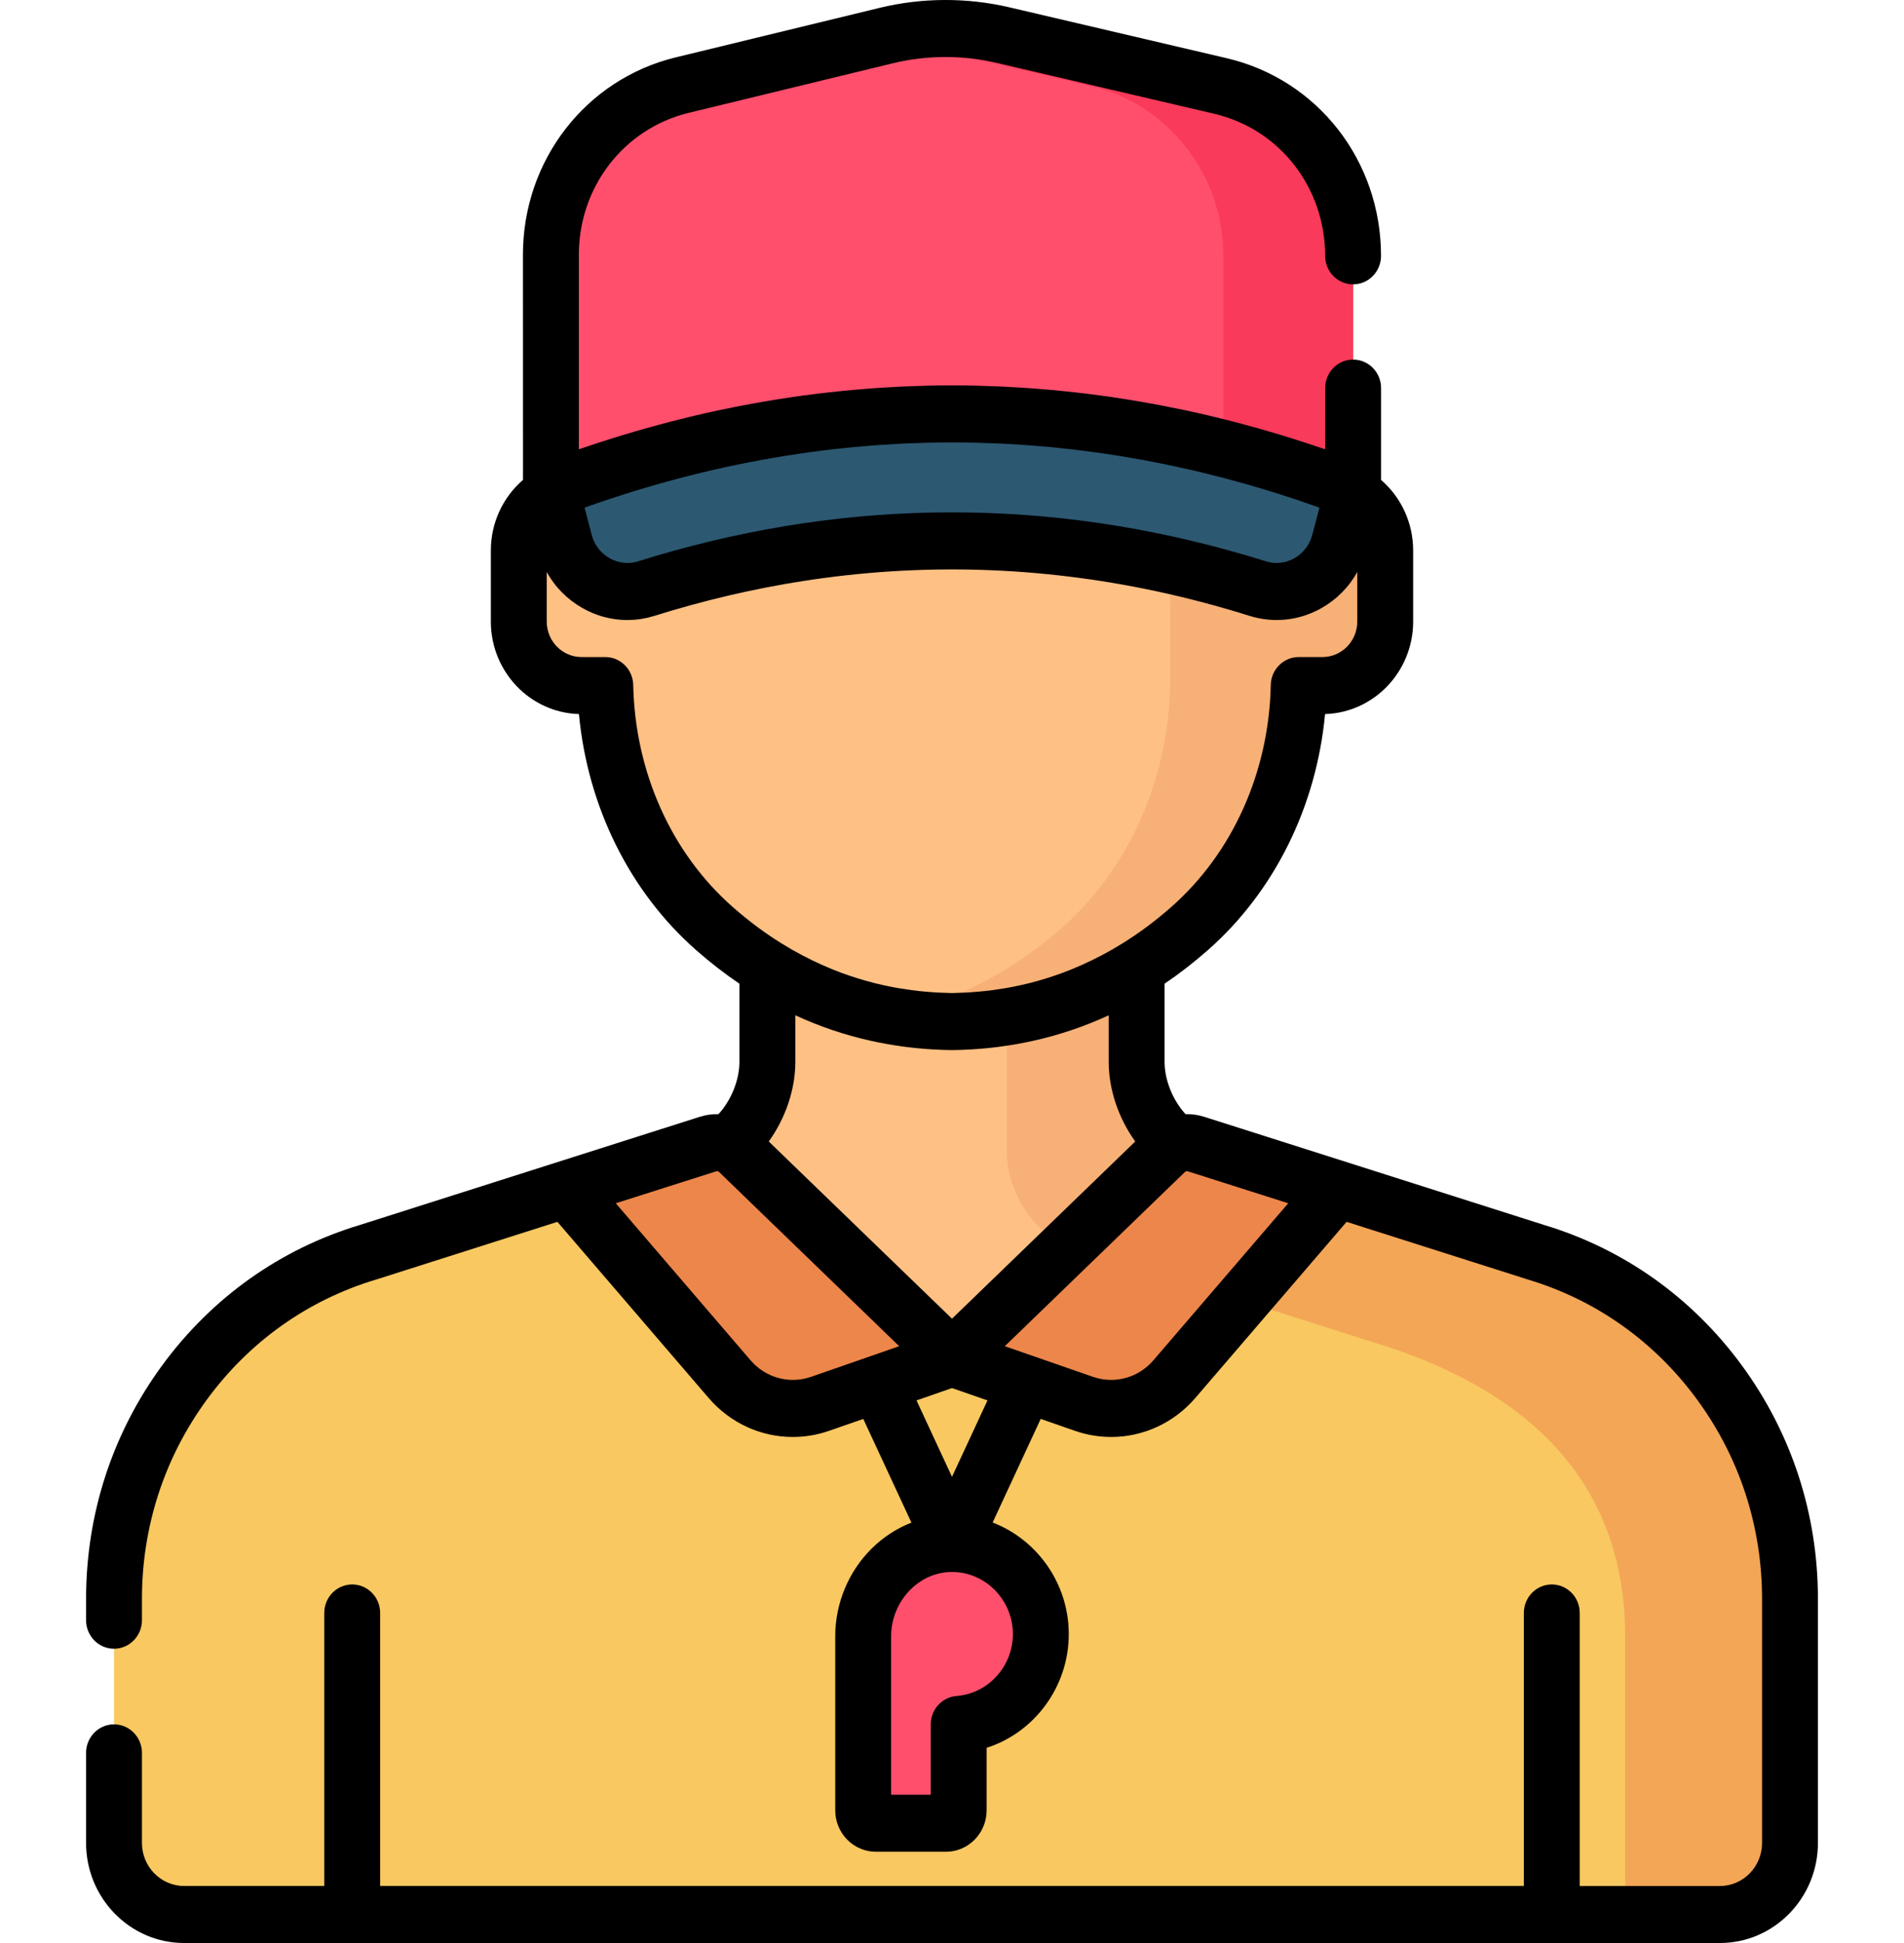 <?xml version="1.0" encoding="UTF-8"?> <svg xmlns="http://www.w3.org/2000/svg" width="49" height="50" viewBox="0 0 49 50" fill="none"><path d="M30.976 29.765C29.973 29.559 29.251 28.372 29.251 27.328V22.675H24.5H19.748V27.328C19.748 28.372 19.026 29.559 18.023 29.765L16.866 30.099V37.937H24.5H32.134V30.099L30.976 29.765Z" fill="#FFC084"></path><path d="M25.912 22.675V29.65C25.912 30.634 26.584 31.748 27.498 32.045C27.554 32.063 27.579 32.075 27.637 32.087L32.134 33.519V30.099L30.976 29.765C29.973 29.559 29.251 28.372 29.251 27.328V22.675H25.912Z" fill="#F7B076"></path><path d="M46.066 41.146C46.066 37.02 43.403 33.388 39.525 32.223L30.777 29.439C30.506 29.353 30.209 29.423 30.003 29.623L24.5 34.944L18.997 29.623C18.79 29.423 18.494 29.353 18.223 29.439L9.475 32.223C5.596 33.388 2.934 37.021 2.934 41.146V47.425C2.934 48.442 3.741 49.266 4.737 49.266H44.262C45.258 49.266 46.066 48.442 46.066 47.425L46.066 41.146Z" fill="#F9C861"></path><path d="M45.466 37.826C45.38 37.595 45.285 37.369 45.181 37.147C44.87 36.48 44.482 35.855 44.028 35.284C43.499 34.618 42.879 34.026 42.183 33.529C41.587 33.102 40.935 32.745 40.237 32.47C40.005 32.378 39.767 32.295 39.525 32.223L30.777 29.44C30.675 29.407 30.57 29.397 30.467 29.407C30.296 29.424 30.132 29.498 30.003 29.623L27.498 32.045L35.283 34.522C39.161 35.687 41.824 37.995 41.824 42.12V49.266H44.262C45.258 49.266 46.066 48.442 46.066 47.425V41.146C46.066 39.986 45.855 38.865 45.466 37.826Z" fill="#F3A656"></path><path d="M34.033 12.519H33.425V11.79V10.047C33.425 7.586 32.435 5.201 30.607 3.596C29.174 2.337 27.16 1.238 24.5 1.208C21.839 1.238 19.825 2.337 18.392 3.596C16.565 5.201 15.574 7.586 15.574 10.047V11.79V12.519H14.966C14.074 12.519 13.351 13.257 13.351 14.168V15.994C13.351 16.904 14.074 17.642 14.966 17.642H15.577C15.627 20.035 16.612 22.337 18.392 23.901C19.825 25.16 21.839 26.259 24.5 26.289C27.16 26.259 29.174 25.16 30.607 23.901C32.387 22.337 33.372 20.035 33.422 17.642H34.033C34.926 17.642 35.649 16.904 35.649 15.994V14.168C35.649 13.257 34.925 12.519 34.033 12.519Z" fill="#FFC084"></path><path d="M34.034 12.519H33.425V11.79V10.047C33.425 7.586 32.435 5.201 30.608 3.596C29.175 2.337 27.161 1.238 24.5 1.208C23.918 1.214 23.367 1.272 22.846 1.371C24.706 1.726 26.18 2.612 27.3 3.596C29.127 5.201 30.117 7.586 30.117 10.047V11.79L30.115 17.642C30.065 20.035 29.08 22.337 27.3 23.901C26.18 24.884 24.706 25.77 22.846 26.125C23.367 26.224 23.918 26.282 24.5 26.289C27.161 26.259 29.175 25.16 30.608 23.901C32.387 22.337 33.373 20.035 33.423 17.642H34.034C34.926 17.642 35.649 16.904 35.649 15.994V14.167C35.649 13.257 34.926 12.519 34.034 12.519Z" fill="#F7B076"></path><path d="M31.41 2.213L25.815 0.904C24.823 0.671 23.793 0.676 22.803 0.916L17.554 2.191C15.574 2.672 14.177 4.477 14.177 6.554V12.603H34.822V6.584C34.822 4.493 33.407 2.68 31.41 2.213Z" fill="#FF4F6D"></path><path d="M31.41 2.213L25.815 0.904C24.823 0.671 23.793 0.676 22.803 0.916L22.669 0.949L28.071 2.213C30.067 2.68 31.483 4.493 31.483 6.584V12.603H34.822V6.584C34.822 4.493 33.407 2.68 31.41 2.213Z" fill="#F93A5A"></path><path d="M32.365 15.146C27.157 13.514 21.843 13.514 16.634 15.146C15.731 15.429 14.779 14.886 14.534 13.955C14.415 13.504 14.296 13.054 14.177 12.603C20.983 10.001 28.016 10 34.822 12.603C34.704 13.054 34.585 13.504 34.466 13.955C34.221 14.886 33.268 15.429 32.365 15.146Z" fill="#2C5871"></path><path d="M18.997 29.623L24.5 34.945L21.106 36.124C20.275 36.413 19.354 36.162 18.776 35.488L14.578 30.599L18.223 29.44C18.494 29.353 18.791 29.423 18.997 29.623Z" fill="#ED864A"></path><path d="M30.003 29.623L24.5 34.945L27.894 36.124C28.725 36.413 29.646 36.162 30.225 35.488L34.422 30.599L30.777 29.44C30.506 29.353 30.21 29.423 30.003 29.623Z" fill="#ED864A"></path><path d="M26.785 42.05C26.785 40.778 25.786 39.743 24.544 39.719C23.263 39.694 22.214 40.795 22.214 42.103V46.584C22.214 46.769 22.361 46.919 22.543 46.919H24.344C24.526 46.919 24.672 46.769 24.672 46.584V44.375C25.854 44.285 26.785 43.279 26.785 42.05Z" fill="#FF4F6D"></path><path d="M44.826 35.135C43.545 33.388 41.784 32.138 39.734 31.521L30.991 28.739C30.833 28.689 30.671 28.667 30.51 28.67C30.188 28.323 29.971 27.799 29.971 27.328V25.314C30.35 25.057 30.718 24.771 31.077 24.457C32.797 22.945 33.877 20.758 34.101 18.375C35.357 18.338 36.368 17.284 36.368 15.994V14.167C36.368 13.457 36.06 12.797 35.542 12.35V9.986C35.542 9.581 35.22 9.253 34.823 9.253C34.426 9.253 34.104 9.581 34.104 9.986L34.103 11.562C34.043 11.542 33.983 11.522 33.923 11.502C33.831 11.471 33.74 11.44 33.648 11.41C33.529 11.371 33.41 11.333 33.29 11.295C33.2 11.267 33.111 11.238 33.02 11.211C32.897 11.173 32.774 11.137 32.65 11.101C32.564 11.076 32.478 11.05 32.392 11.026C32.259 10.988 32.126 10.953 31.992 10.917C31.916 10.896 31.839 10.875 31.762 10.855C31.593 10.811 31.423 10.77 31.253 10.729C31.212 10.719 31.172 10.708 31.132 10.699C30.922 10.649 30.712 10.602 30.502 10.557C30.438 10.544 30.374 10.531 30.31 10.518C30.163 10.488 30.016 10.458 29.869 10.43C29.787 10.414 29.706 10.4 29.624 10.385C29.494 10.361 29.364 10.338 29.234 10.316C29.146 10.301 29.058 10.288 28.971 10.274C28.846 10.254 28.722 10.234 28.598 10.216C28.508 10.203 28.417 10.191 28.327 10.179C28.205 10.162 28.082 10.146 27.96 10.131C27.869 10.12 27.777 10.109 27.686 10.099C27.564 10.085 27.442 10.072 27.32 10.06C27.229 10.051 27.138 10.042 27.048 10.034C26.924 10.022 26.799 10.012 26.675 10.003C26.587 9.996 26.498 9.989 26.41 9.983C26.281 9.974 26.151 9.967 26.022 9.96C25.939 9.956 25.856 9.95 25.773 9.947C25.63 9.94 25.488 9.936 25.346 9.932C25.276 9.929 25.206 9.926 25.136 9.925C24.924 9.92 24.712 9.917 24.5 9.917C24.288 9.917 24.076 9.92 23.864 9.925C23.794 9.926 23.724 9.929 23.654 9.932C23.512 9.936 23.369 9.94 23.227 9.947C23.144 9.95 23.06 9.956 22.977 9.96C22.848 9.967 22.719 9.974 22.59 9.983C22.502 9.989 22.413 9.996 22.325 10.003C22.201 10.012 22.076 10.022 21.952 10.034C21.861 10.042 21.771 10.051 21.68 10.06C21.558 10.072 21.436 10.085 21.314 10.099C21.222 10.109 21.131 10.12 21.04 10.131C20.918 10.146 20.796 10.162 20.674 10.178C20.583 10.191 20.492 10.203 20.402 10.216C20.278 10.234 20.154 10.254 20.03 10.273C19.942 10.287 19.854 10.301 19.766 10.316C19.636 10.338 19.507 10.361 19.378 10.384C19.296 10.4 19.213 10.414 19.131 10.43C18.985 10.457 18.839 10.487 18.693 10.518C18.628 10.531 18.563 10.543 18.498 10.557C18.288 10.602 18.078 10.649 17.869 10.699C17.826 10.709 17.783 10.72 17.741 10.73C17.573 10.771 17.406 10.812 17.238 10.855C17.16 10.876 17.082 10.897 17.003 10.918C16.872 10.954 16.741 10.989 16.609 11.026C16.521 11.05 16.434 11.076 16.346 11.102C16.224 11.138 16.103 11.173 15.981 11.21C15.889 11.238 15.798 11.267 15.706 11.296C15.589 11.333 15.471 11.371 15.354 11.409C15.261 11.44 15.167 11.472 15.074 11.503C15.015 11.523 14.956 11.542 14.897 11.562V6.553C14.897 4.809 16.058 3.309 17.721 2.905L22.97 1.63C23.847 1.417 24.775 1.413 25.654 1.619L31.25 2.928C32.93 3.321 34.103 4.825 34.103 6.584C34.103 6.989 34.425 7.317 34.822 7.317C35.22 7.317 35.541 6.989 35.541 6.584C35.541 4.136 33.909 2.045 31.571 1.498L25.975 0.188C24.882 -0.067 23.728 -0.063 22.637 0.202L17.388 1.477C15.074 2.039 13.458 4.127 13.458 6.554L13.459 12.35C12.94 12.797 12.632 13.457 12.632 14.167V15.994C12.632 17.284 13.643 18.339 14.899 18.375C15.123 20.758 16.203 22.945 17.923 24.457C18.282 24.771 18.65 25.057 19.029 25.314V27.328C19.029 27.799 18.812 28.323 18.49 28.671C18.329 28.667 18.167 28.689 18.009 28.739L9.266 31.521C7.216 32.138 5.455 33.388 4.174 35.135C2.892 36.884 2.215 38.962 2.215 41.146V41.693C2.215 42.099 2.537 42.427 2.934 42.427C3.331 42.427 3.653 42.099 3.653 41.693V41.146C3.653 39.282 4.231 37.507 5.326 36.014C6.42 34.521 7.925 33.453 9.678 32.927C9.682 32.926 9.685 32.925 9.689 32.924L14.345 31.442L18.235 35.972C18.794 36.624 19.586 36.978 20.403 36.978C20.715 36.978 21.031 36.926 21.338 36.819L22.217 36.514L23.456 39.182C23.075 39.33 22.723 39.559 22.42 39.862C21.832 40.451 21.495 41.267 21.495 42.103V46.584C21.495 47.173 21.965 47.652 22.543 47.652H24.344C24.922 47.652 25.391 47.173 25.391 46.584V44.977C26.618 44.586 27.505 43.41 27.505 42.05C27.505 40.745 26.686 39.617 25.546 39.179L26.783 36.513L27.662 36.819C27.969 36.926 28.285 36.978 28.597 36.978C29.413 36.978 30.206 36.623 30.765 35.971L34.655 31.442L39.311 32.923C39.314 32.925 39.318 32.926 39.322 32.927C41.075 33.453 42.58 34.521 43.674 36.014C44.769 37.507 45.347 39.282 45.347 41.146V47.426C45.347 48.036 44.86 48.533 44.262 48.533H40.655V41.507C40.655 41.102 40.333 40.773 39.936 40.773C39.539 40.773 39.217 41.102 39.217 41.507V48.532H9.783V41.507C9.783 41.102 9.461 40.773 9.064 40.773C8.667 40.773 8.345 41.102 8.345 41.507V48.532H4.738C4.14 48.532 3.653 48.036 3.653 47.425V45.107C3.653 44.702 3.331 44.373 2.934 44.373C2.537 44.373 2.215 44.702 2.215 45.107V47.425C2.215 48.845 3.347 50 4.738 50H44.262C45.654 50 46.785 48.845 46.785 47.425V41.146C46.785 38.962 46.108 36.884 44.826 35.135ZM15.655 12.852C15.714 12.832 15.774 12.813 15.833 12.794C15.975 12.748 16.117 12.701 16.26 12.657C16.336 12.633 16.412 12.611 16.488 12.588C16.614 12.55 16.741 12.512 16.867 12.476C16.95 12.452 17.033 12.43 17.115 12.407C17.235 12.374 17.355 12.34 17.476 12.309C17.562 12.286 17.649 12.264 17.736 12.242C17.852 12.213 17.969 12.183 18.085 12.155C18.174 12.134 18.264 12.113 18.353 12.093C18.467 12.066 18.582 12.04 18.696 12.015C18.787 11.996 18.878 11.977 18.968 11.958C19.082 11.935 19.195 11.912 19.309 11.89C19.4 11.872 19.492 11.855 19.583 11.838C19.696 11.817 19.809 11.797 19.922 11.778C20.014 11.762 20.106 11.747 20.198 11.732C20.311 11.714 20.424 11.697 20.538 11.68C20.629 11.666 20.721 11.653 20.812 11.64C20.927 11.624 21.041 11.61 21.155 11.595C21.245 11.584 21.336 11.573 21.427 11.562C21.543 11.549 21.659 11.537 21.774 11.525C21.863 11.516 21.953 11.507 22.042 11.499C22.16 11.488 22.279 11.479 22.398 11.469C22.484 11.462 22.57 11.455 22.657 11.449C22.781 11.44 22.905 11.434 23.029 11.427C23.11 11.422 23.19 11.417 23.271 11.413C23.408 11.407 23.546 11.403 23.683 11.399C23.75 11.397 23.818 11.394 23.886 11.392C24.09 11.387 24.295 11.385 24.5 11.385C24.5 11.385 24.501 11.385 24.501 11.385C24.706 11.385 24.91 11.387 25.114 11.392C25.182 11.393 25.25 11.397 25.319 11.399C25.455 11.403 25.592 11.407 25.728 11.413C25.81 11.417 25.892 11.422 25.974 11.427C26.097 11.434 26.22 11.44 26.343 11.449C26.43 11.455 26.518 11.462 26.605 11.469C26.723 11.478 26.84 11.488 26.957 11.498C27.048 11.507 27.138 11.516 27.229 11.525C27.343 11.537 27.457 11.549 27.572 11.562C27.664 11.572 27.756 11.584 27.848 11.596C27.96 11.61 28.073 11.624 28.186 11.64C28.279 11.652 28.372 11.666 28.465 11.68C28.577 11.696 28.689 11.713 28.8 11.731C28.893 11.746 28.987 11.762 29.08 11.778C29.192 11.797 29.303 11.817 29.414 11.837C29.508 11.854 29.601 11.872 29.694 11.89C29.805 11.912 29.917 11.934 30.029 11.957C30.121 11.976 30.214 11.996 30.306 12.016C30.419 12.04 30.531 12.066 30.644 12.092C30.735 12.113 30.826 12.134 30.917 12.155C31.031 12.183 31.145 12.212 31.259 12.241C31.348 12.263 31.438 12.286 31.527 12.309C31.644 12.34 31.761 12.372 31.877 12.405C31.963 12.428 32.049 12.452 32.135 12.476C32.258 12.511 32.38 12.548 32.502 12.585C32.582 12.609 32.662 12.633 32.742 12.658C32.877 12.699 33.012 12.743 33.147 12.787C33.214 12.809 33.281 12.83 33.348 12.852C33.535 12.915 33.722 12.98 33.908 13.046C33.922 13.051 33.937 13.056 33.951 13.061C33.953 13.062 33.955 13.062 33.957 13.063L33.772 13.764C33.704 14.022 33.54 14.236 33.31 14.366C33.084 14.493 32.823 14.521 32.577 14.444C32.242 14.339 31.907 14.241 31.571 14.149C26.539 12.771 21.448 12.869 16.423 14.444C16.177 14.521 15.917 14.493 15.69 14.366C15.633 14.333 15.579 14.296 15.531 14.253C15.384 14.127 15.279 13.958 15.228 13.764L15.138 13.421L15.044 13.063C15.247 12.99 15.451 12.92 15.655 12.852ZM18.862 23.345C17.278 21.953 16.343 19.869 16.296 17.626C16.288 17.227 15.968 16.908 15.577 16.908H14.966C14.472 16.908 14.07 16.498 14.07 15.994V14.721C14.072 14.725 14.075 14.729 14.077 14.733C14.099 14.771 14.121 14.809 14.145 14.846C14.153 14.859 14.161 14.871 14.17 14.883C14.191 14.915 14.212 14.946 14.235 14.977C14.242 14.987 14.249 14.997 14.257 15.007C14.286 15.046 14.316 15.084 14.348 15.12C14.355 15.129 14.363 15.137 14.37 15.145C14.396 15.174 14.422 15.203 14.449 15.23C14.46 15.241 14.471 15.252 14.482 15.263C14.51 15.291 14.54 15.319 14.57 15.346C14.577 15.352 14.583 15.359 14.59 15.364C14.627 15.397 14.665 15.428 14.704 15.458C14.715 15.466 14.725 15.473 14.736 15.481C14.767 15.504 14.798 15.527 14.83 15.548C14.841 15.556 14.853 15.564 14.865 15.571C14.907 15.599 14.95 15.625 14.994 15.65C14.996 15.651 14.998 15.652 15 15.653C15.039 15.675 15.078 15.696 15.118 15.715C15.132 15.722 15.146 15.728 15.159 15.734C15.188 15.748 15.217 15.761 15.246 15.773C15.261 15.78 15.277 15.786 15.292 15.792C15.322 15.804 15.352 15.815 15.382 15.825C15.395 15.83 15.409 15.835 15.423 15.839C15.466 15.854 15.509 15.867 15.553 15.878C15.558 15.88 15.563 15.881 15.569 15.882C15.607 15.892 15.646 15.901 15.685 15.909C15.7 15.912 15.715 15.915 15.73 15.917C15.761 15.923 15.791 15.928 15.821 15.932C15.837 15.934 15.854 15.937 15.87 15.939C15.901 15.942 15.932 15.945 15.964 15.948C15.978 15.949 15.992 15.95 16.006 15.951C16.05 15.954 16.095 15.956 16.14 15.956C16.141 15.956 16.142 15.956 16.144 15.956C16.148 15.956 16.153 15.955 16.158 15.955C16.204 15.955 16.251 15.953 16.298 15.95C16.312 15.949 16.325 15.948 16.339 15.947C16.39 15.942 16.442 15.937 16.494 15.929C16.497 15.928 16.501 15.927 16.505 15.927C16.553 15.919 16.601 15.91 16.649 15.899C16.663 15.896 16.678 15.892 16.692 15.889C16.741 15.877 16.79 15.864 16.838 15.849C16.841 15.848 16.843 15.848 16.846 15.847C18.115 15.449 19.39 15.151 20.666 14.952C23.698 14.479 26.742 14.568 29.769 15.217C30.566 15.388 31.361 15.598 32.154 15.847C32.777 16.042 33.434 15.972 34.006 15.65C34.05 15.625 34.092 15.599 34.134 15.572C34.147 15.564 34.159 15.555 34.171 15.547C34.202 15.526 34.233 15.504 34.264 15.482C34.274 15.473 34.285 15.466 34.296 15.457C34.335 15.427 34.373 15.396 34.41 15.364C34.416 15.358 34.423 15.352 34.429 15.346C34.46 15.319 34.49 15.291 34.519 15.262C34.529 15.252 34.54 15.241 34.55 15.23C34.578 15.202 34.604 15.174 34.63 15.144C34.637 15.136 34.645 15.129 34.651 15.12C34.683 15.084 34.714 15.046 34.743 15.007C34.751 14.997 34.758 14.987 34.765 14.977C34.787 14.946 34.809 14.915 34.83 14.883C34.838 14.871 34.846 14.859 34.855 14.846C34.878 14.809 34.901 14.772 34.922 14.733C34.925 14.729 34.927 14.725 34.93 14.721V15.994C34.93 16.498 34.528 16.908 34.034 16.908H33.423C33.032 16.908 32.712 17.227 32.704 17.626C32.657 19.869 31.721 21.953 30.138 23.344C29.736 23.698 29.318 24.009 28.885 24.278C28.883 24.28 28.88 24.281 28.878 24.282C28.811 24.323 28.744 24.363 28.676 24.402C28.655 24.415 28.634 24.427 28.613 24.44C28.542 24.48 28.471 24.52 28.399 24.558C28.379 24.569 28.36 24.579 28.341 24.589C28.013 24.761 27.678 24.911 27.335 25.038C27.326 25.041 27.318 25.044 27.309 25.047C27.051 25.141 26.789 25.223 26.523 25.291C26.515 25.293 26.508 25.295 26.5 25.297C26.424 25.316 26.347 25.334 26.27 25.351C26.238 25.358 26.206 25.365 26.174 25.371C26.104 25.386 26.033 25.401 25.962 25.413C25.918 25.422 25.874 25.429 25.83 25.436C25.732 25.452 25.634 25.467 25.536 25.48C25.469 25.488 25.402 25.497 25.335 25.504C25.286 25.509 25.238 25.514 25.189 25.518C25.117 25.525 25.044 25.53 24.971 25.535C24.929 25.538 24.887 25.541 24.845 25.543C24.737 25.548 24.628 25.552 24.518 25.554C24.512 25.554 24.506 25.555 24.5 25.555C24.494 25.554 24.487 25.554 24.481 25.554C24.372 25.552 24.263 25.548 24.154 25.543C24.112 25.541 24.07 25.538 24.028 25.535C23.955 25.53 23.882 25.525 23.81 25.518C23.761 25.514 23.713 25.509 23.664 25.504C23.597 25.497 23.53 25.488 23.463 25.48C23.365 25.467 23.267 25.452 23.17 25.436C23.125 25.429 23.081 25.422 23.037 25.413C22.966 25.401 22.895 25.386 22.825 25.371C22.793 25.365 22.761 25.358 22.729 25.351C22.652 25.334 22.575 25.316 22.499 25.297C22.492 25.295 22.484 25.293 22.477 25.291C22.21 25.222 21.948 25.141 21.69 25.047C21.681 25.044 21.673 25.041 21.664 25.038C21.322 24.911 20.986 24.761 20.659 24.589C20.639 24.579 20.62 24.569 20.601 24.558C20.529 24.52 20.457 24.48 20.386 24.44C20.365 24.427 20.344 24.415 20.323 24.402C20.256 24.363 20.188 24.323 20.122 24.282C20.119 24.281 20.116 24.28 20.114 24.278C19.682 24.009 19.264 23.698 18.862 23.345ZM20.874 35.43C20.316 35.624 19.705 35.457 19.316 35.005L15.847 30.964L18.437 30.14C18.44 30.139 18.443 30.14 18.447 30.14C18.455 30.138 18.463 30.137 18.471 30.139C18.472 30.139 18.473 30.14 18.474 30.14C18.482 30.142 18.488 30.147 18.494 30.151C18.497 30.153 18.5 30.153 18.502 30.156L18.502 30.156L23.141 34.642L20.874 35.43ZM26.067 42.05C26.067 42.882 25.431 43.581 24.619 43.643C24.244 43.672 23.953 43.991 23.953 44.375V46.184H22.933V42.103C22.933 41.659 23.113 41.224 23.428 40.909C23.73 40.606 24.124 40.443 24.53 40.452C25.378 40.468 26.067 41.185 26.067 42.05ZM23.587 36.037L24.5 35.72L25.413 36.037L24.5 38.004L23.587 36.037ZM24.5 33.934L19.784 29.374C20.209 28.787 20.468 28.042 20.468 27.328V26.127C21.095 26.416 21.745 26.636 22.418 26.785C22.42 26.785 22.422 26.786 22.424 26.786C22.567 26.818 22.71 26.846 22.855 26.871C22.905 26.88 22.955 26.888 23.006 26.896C23.077 26.908 23.148 26.919 23.22 26.928C23.317 26.942 23.414 26.953 23.512 26.964C23.555 26.968 23.599 26.973 23.643 26.977C23.763 26.988 23.883 26.998 24.004 27.005C24.031 27.006 24.058 27.008 24.086 27.009C24.221 27.016 24.356 27.021 24.492 27.022H24.492C24.495 27.022 24.498 27.022 24.5 27.022C24.503 27.022 24.505 27.022 24.508 27.022H24.508C24.644 27.021 24.78 27.016 24.915 27.009C24.942 27.008 24.969 27.006 24.996 27.005C25.117 26.998 25.238 26.988 25.358 26.977C25.402 26.973 25.445 26.968 25.489 26.964C25.587 26.953 25.684 26.942 25.781 26.928C25.852 26.919 25.924 26.908 25.995 26.896C26.045 26.888 26.095 26.88 26.145 26.871C26.29 26.846 26.433 26.818 26.576 26.786C26.578 26.786 26.58 26.785 26.582 26.785C27.255 26.636 27.906 26.416 28.533 26.127V27.328C28.533 28.042 28.791 28.787 29.216 29.374L24.5 33.934ZM29.684 35.004C29.295 35.457 28.684 35.624 28.126 35.43L25.859 34.642L29.7 30.927L30.498 30.156C30.499 30.155 30.5 30.154 30.502 30.154C30.508 30.148 30.516 30.143 30.524 30.141C30.526 30.14 30.528 30.139 30.529 30.139C30.54 30.136 30.552 30.137 30.563 30.14L33.153 30.964L29.684 35.004Z" fill="black"></path></svg> 